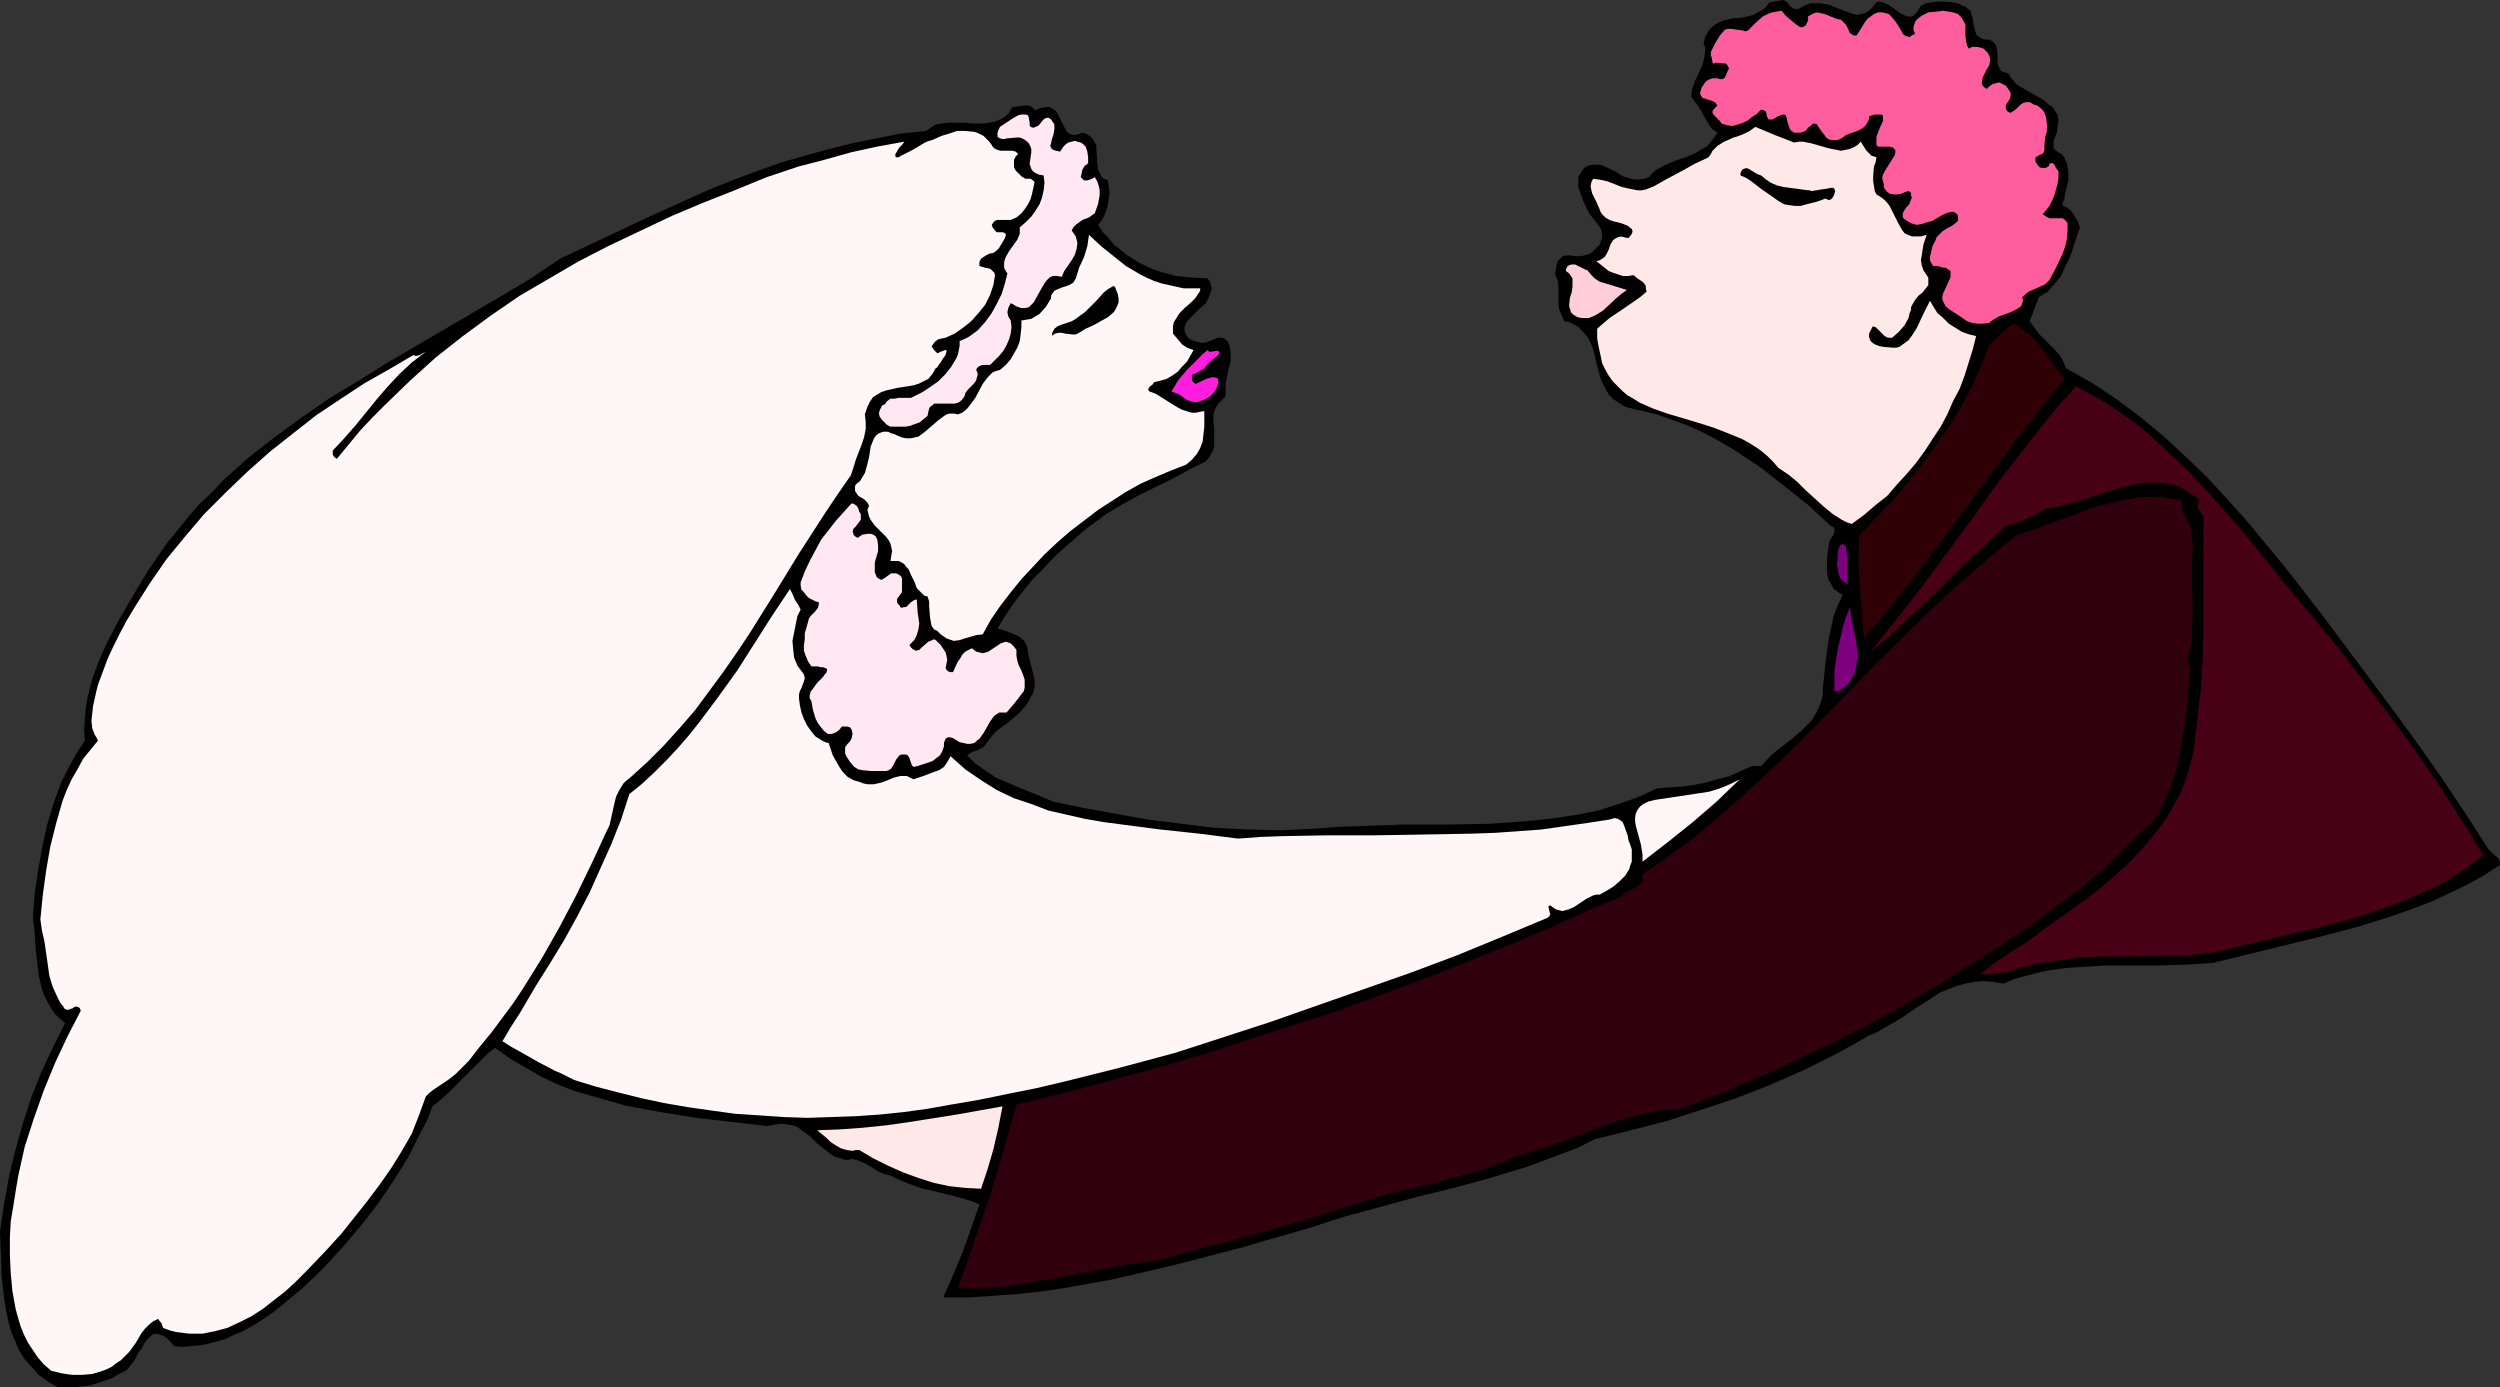 <?xml version="1.0" encoding="UTF-8" standalone="no"?>
<svg
   version="1.0"
   width="129.766mm"
   height="72.008mm"
   id="svg19"
   sodipodi:docname="Bride &amp; Groom Kissing 1.wmf"
   xmlns:inkscape="http://www.inkscape.org/namespaces/inkscape"
   xmlns:sodipodi="http://sodipodi.sourceforge.net/DTD/sodipodi-0.dtd"
   xmlns="http://www.w3.org/2000/svg"
   xmlns:svg="http://www.w3.org/2000/svg">
  <rect width="100%" height="100%" fill="#333333" stroke="none"/>
  <sodipodi:namedview
     id="namedview19"
     pagecolor="#ffffff"
     bordercolor="#000000"
     borderopacity="0.25"
     inkscape:showpageshadow="2"
     inkscape:pageopacity="0.0"
     inkscape:pagecheckerboard="0"
     inkscape:deskcolor="#d1d1d1"
     inkscape:document-units="mm" />
  <defs
     id="defs1">
    <pattern
       id="WMFhbasepattern"
       patternUnits="userSpaceOnUse"
       width="6"
       height="6"
       x="0"
       y="0" />
  </defs>
  <path
     style="fill:#000000;fill-opacity:1;fill-rule:evenodd;stroke:none"
     d="m 355.196,0.646 h 0.97 0.97 l 0.97,0.162 0.808,0.162 1.616,0.646 1.616,0.646 1.454,0.485 0.808,0.162 0.646,-0.162 0.808,-0.162 0.808,-0.485 0.646,-0.646 0.808,-0.97 0.646,-0.162 0.646,0.162 1.131,0.485 1.131,0.808 1.131,0.808 0.97,0.485 0.485,0.162 h 0.646 l 0.485,-0.162 0.485,-0.485 0.485,-0.646 0.485,-0.808 0.97,-0.485 0.97,-0.162 0.97,-0.162 h 1.131 1.131 l 1.131,0.162 0.97,0.162 0.808,0.485 0.646,0.162 0.485,0.485 0.485,0.323 0.162,0.485 0.323,1.131 0.162,1.293 0.323,1.131 0.162,0.485 0.162,0.323 0.485,0.323 0.485,0.323 0.646,0.162 h 0.808 l 0.485,0.323 0.485,0.323 0.323,0.485 0.162,0.485 0.162,0.97 v 0.97 1.131 l 0.323,0.808 0.162,0.485 0.485,0.323 0.485,0.162 0.646,0.162 0.485,0.808 0.646,0.808 0.646,0.646 0.808,0.485 1.939,1.131 1.778,0.97 0.97,0.646 0.646,0.646 0.808,0.485 0.485,0.808 0.485,0.808 0.162,0.97 -0.162,1.131 -0.162,1.293 -0.323,0.808 -0.323,0.808 v 0.97 0.485 l 0.323,0.323 0.646,0.485 0.646,0.323 0.485,0.646 0.162,0.485 0.323,0.646 0.162,0.646 0.162,1.293 v 1.455 l -0.323,1.293 -0.323,1.293 -0.162,1.293 -0.162,0.162 -0.162,0.323 v 0.646 l 0.485,0.162 0.646,0.323 0.646,0.646 0.323,0.485 0.808,1.293 0.485,1.293 -0.646,1.939 -1.293,3.879 -0.97,1.939 -0.808,1.778 -1.293,1.616 -1.293,1.455 -0.808,0.485 -0.97,0.646 -1.778,4.687 0.97,1.293 0.808,1.131 2.262,2.263 0.97,0.97 0.97,1.131 0.646,1.131 0.485,1.293 2.586,1.455 2.586,1.455 4.848,3.232 4.525,3.394 4.686,3.879 4.202,3.879 4.202,4.04 4.04,4.364 4.04,4.525 3.717,4.525 3.878,4.687 7.272,9.374 7.11,9.535 7.11,9.535 4.686,6.464 4.525,6.465 4.525,6.788 4.363,6.788 0.808,0.808 0.323,0.323 0.485,0.323 0.323,0.323 0.162,0.323 0.162,0.485 v 0.485 l -3.232,2.101 -3.232,1.778 -3.394,1.616 -3.394,1.616 -3.394,1.293 -3.555,1.293 -3.555,1.131 -3.555,1.131 -7.272,1.939 -14.544,3.555 -7.272,1.778 -5.171,0.323 -5.333,0.162 h -5.171 -5.171 l -5.333,0.323 -2.424,0.162 -2.586,0.323 -2.586,0.485 -2.424,0.646 -2.424,0.646 -2.424,0.97 -1.939,-0.323 -1.939,-0.162 -1.939,0.162 -1.616,0.323 -1.778,0.485 -1.616,0.646 -1.616,0.646 -1.454,0.97 -3.07,1.939 -3.07,2.101 -3.07,1.778 -1.616,0.97 -1.616,0.646 -3.07,1.778 -3.232,1.778 -6.464,3.232 -6.626,2.909 -6.626,2.586 -6.787,2.263 -6.949,2.263 -6.949,1.778 -7.11,1.778 -3.232,1.616 -3.394,1.293 -3.394,1.293 -3.555,1.293 -6.949,2.101 -7.11,1.939 -7.272,1.778 -7.11,1.939 -7.11,1.939 -3.555,1.131 -3.394,1.131 -8.565,2.424 -4.363,1.293 -4.363,1.131 -8.726,2.263 -8.888,2.101 -4.363,0.97 -4.525,0.808 -4.525,0.808 -4.525,0.646 -4.525,0.485 -4.525,0.323 -4.686,0.323 h -4.686 -0.323 v -0.323 l 1.939,-4.364 1.778,-4.364 1.616,-4.525 1.616,-4.687 -2.101,-0.808 -2.262,-0.646 -4.525,-1.131 -2.262,-0.485 -2.262,-0.808 -2.101,-0.808 -1.939,-0.97 -1.293,-0.323 -1.131,-0.485 -0.97,-0.646 -1.131,-0.646 -0.97,-0.485 -1.131,-0.485 -0.97,-0.162 -0.646,0.162 h -0.646 l -0.97,-0.323 -1.131,-0.323 -0.97,-0.646 -0.808,-0.646 -1.616,-1.293 -1.454,-1.455 -1.616,-1.131 -0.808,-0.646 -0.97,-0.323 -1.131,-0.162 -0.97,-0.162 -1.293,0.162 -1.454,0.323 -6.949,-0.808 -7.11,-0.808 -6.949,-1.131 -3.555,-0.646 -3.394,-0.646 -3.394,-0.97 -3.394,-0.97 -3.394,-0.97 -3.232,-1.293 -3.07,-1.455 -3.07,-1.778 -3.07,-1.778 -2.909,-2.101 -1.454,1.131 -1.454,1.455 -3.07,3.071 -3.07,3.071 -1.616,1.455 -1.616,1.293 -0.97,2.586 -1.293,2.424 -2.424,4.848 -2.909,4.687 -3.07,4.525 -3.394,4.364 -3.555,4.202 -3.878,4.202 -4.04,3.879 -2.747,2.263 -2.747,2.263 -3.07,2.101 -3.07,1.778 -1.616,0.646 -1.616,0.808 -1.616,0.485 -1.778,0.485 -1.616,0.323 -1.778,0.162 -1.778,0.162 -1.778,-0.162 -0.485,-0.646 -0.485,-0.485 -0.485,-0.485 -0.485,-0.323 -0.808,-0.323 -0.646,-0.162 -0.808,0.162 -0.485,0.485 -0.646,0.646 -0.485,0.646 -0.485,0.97 -0.646,0.808 -0.485,0.97 -0.485,0.808 -0.646,0.808 -0.646,0.808 -0.808,0.485 -0.808,0.323 -1.293,0.808 -1.454,0.485 -1.454,0.485 -1.454,0.485 -1.616,0.162 -1.616,0.162 H 12.766 11.312 L 9.373,271.024 7.595,269.731 6.141,268.115 4.848,266.66 3.717,264.883 2.909,262.943 2.101,261.004 1.616,259.065 1.131,256.802 0.808,254.701 0.323,250.338 0.162,245.812 0,241.61 l 0.808,-5.495 0.97,-5.333 1.293,-5.333 1.454,-5.172 1.616,-5.01 1.939,-4.848 2.262,-4.848 2.424,-4.848 -1.131,-0.97 -0.97,-0.97 -0.646,-0.97 -0.646,-1.131 -0.646,-1.293 -0.485,-1.293 -0.646,-2.747 -0.323,-2.747 -0.323,-2.909 -0.162,-2.909 -0.323,-2.747 0.323,-4.525 0.646,-4.525 0.808,-4.525 0.97,-4.525 1.293,-4.364 0.808,-2.101 0.808,-2.263 2.101,-4.04 1.131,-1.939 1.293,-1.939 -0.162,-2.101 0.162,-2.101 0.162,-2.101 0.323,-1.939 0.485,-1.939 0.485,-1.939 1.454,-3.879 1.616,-3.555 1.939,-3.717 4.04,-6.949 1.778,-2.909 1.939,-2.909 1.939,-2.747 2.101,-2.586 2.101,-2.586 2.101,-2.424 2.424,-2.263 2.262,-2.424 4.848,-4.364 5.171,-4.04 5.333,-3.879 5.333,-3.717 5.656,-3.394 5.656,-3.555 22.947,-13.414 5.656,-3.394 5.494,-3.717 17.13,-8.081 8.565,-3.879 4.363,-1.939 4.525,-1.778 4.363,-1.616 4.525,-1.616 4.525,-1.293 4.686,-1.293 4.525,-1.131 4.848,-0.97 4.848,-0.97 4.848,-0.485 0.97,-0.646 0.97,-0.646 1.131,-0.162 1.131,-0.162 h 2.424 1.131 l 1.293,0.162 h 2.262 l 1.131,-0.162 0.97,-0.162 1.131,-0.485 0.97,-0.485 0.808,-0.808 0.646,-1.131 1.293,-0.162 1.293,-0.162 h 0.485 l 0.485,0.162 0.485,0.323 0.485,0.485 0.646,-0.323 0.485,-0.162 0.97,-0.162 h 0.646 l 0.646,0.323 0.485,0.323 0.485,0.646 1.293,2.586 0.323,0.646 0.323,0.485 0.646,0.323 0.646,0.162 0.808,-0.162 0.808,-0.323 0.97,0.323 0.646,0.485 0.485,0.485 0.323,0.646 0.323,0.485 v 0.646 l 0.162,2.909 0.162,1.293 0.323,0.646 0.323,0.646 0.485,0.485 0.808,0.323 0.162,1.293 0.162,1.131 -0.162,1.131 -0.162,1.131 -0.323,1.131 -0.323,0.97 -0.646,1.131 -0.646,0.808 0.97,1.455 1.131,1.131 0.97,1.293 1.293,0.97 1.131,0.97 1.293,0.808 1.293,0.808 1.293,0.646 1.454,0.646 1.454,0.485 2.909,0.808 3.232,0.323 3.07,0.162 0.485,0.646 0.162,0.646 0.162,0.646 -0.162,0.646 -0.485,1.293 -0.485,0.97 -1.293,1.131 -1.131,1.131 -0.97,0.97 -0.485,0.646 -0.323,0.808 v 0.646 l 0.162,0.646 0.323,0.485 0.323,0.485 0.646,0.323 0.485,0.162 1.131,0.323 h 0.808 l 0.646,-0.162 1.293,-0.485 0.646,-0.323 h 0.646 l 0.646,0.162 0.646,0.485 0.323,0.646 0.162,0.485 0.162,1.293 v 1.455 l -0.323,1.293 -0.646,3.071 v 1.293 1.293 l -0.808,0.808 -0.646,0.646 -0.485,0.808 -0.323,0.808 -0.162,0.808 v 0.808 l 0.162,1.616 v 1.616 1.778 l -0.162,0.808 -0.323,0.646 -0.485,0.808 -0.646,0.808 -3.232,1.616 -3.232,1.778 -6.626,3.232 -3.232,1.778 -3.232,1.939 -3.07,2.263 -1.454,1.131 -1.454,1.293 -2.262,1.939 -2.101,1.939 -2.101,2.263 -2.101,2.101 -1.939,2.424 -1.778,2.263 -1.616,2.424 -1.454,2.424 1.616,0.485 1.616,0.646 0.808,0.323 0.646,0.485 0.646,0.646 0.485,0.97 0.162,1.293 0.323,1.293 0.646,2.586 0.323,1.455 v 1.293 l -0.323,1.293 -0.323,0.485 -0.323,0.646 -0.485,0.808 -0.485,0.646 -0.97,1.131 -1.131,0.97 -1.131,0.97 -2.424,1.778 -0.97,1.131 -0.97,1.293 -0.323,0.485 -0.485,0.323 -0.97,0.485 -0.97,0.323 -0.97,0.646 0.808,0.808 0.808,0.808 2.101,1.455 1.939,1.293 2.262,0.97 2.262,0.97 4.363,1.778 2.262,0.97 6.141,1.293 6.302,1.131 6.302,1.131 6.464,0.808 6.464,0.808 6.626,0.323 6.464,0.162 3.232,-0.162 3.394,-0.162 4.202,-0.323 4.363,-0.162 8.565,-0.323 h 8.888 l 8.565,-0.162 4.363,-0.323 4.202,-0.323 4.202,-0.485 4.202,-0.646 4.04,-0.808 4.04,-1.293 3.717,-1.293 3.878,-1.778 2.262,-0.162 2.424,-0.162 2.424,-0.323 2.424,-0.485 2.262,-0.646 2.424,-0.646 2.101,-0.97 2.262,-0.97 h 1.778 l 1.778,-1.939 1.939,-1.616 2.101,-1.616 1.939,-1.616 1.778,-1.778 0.646,-0.808 0.646,-1.131 0.485,-0.97 0.485,-1.293 0.323,-1.131 v -1.455 l 0.485,-4.687 0.646,-4.848 0.485,-2.263 0.485,-2.263 0.808,-2.101 0.97,-2.101 -0.646,-0.323 -0.646,-0.485 -0.485,-0.323 -0.323,-0.646 -0.646,-1.131 -0.323,-1.293 v -1.455 -1.455 l 0.323,-2.747 0.162,-0.485 0.162,-0.485 0.323,-0.485 0.323,-0.485 0.162,-0.485 v -0.485 l -0.162,-0.485 -0.323,-0.162 -0.323,-0.162 -4.363,-4.04 -4.686,-3.717 -4.525,-3.555 -2.424,-1.616 -2.424,-1.616 -2.424,-1.455 -2.586,-1.455 -2.586,-1.293 -2.586,-1.131 -2.747,-0.97 -2.747,-0.97 -2.747,-0.646 -2.747,-0.646 -0.97,-0.323 -0.646,-0.485 -1.293,-0.808 -0.97,-0.97 -0.646,-1.131 -0.646,-1.293 -0.485,-1.293 -1.293,-5.172 -0.485,-1.293 -0.646,-1.131 -0.808,-0.97 -0.97,-0.97 -1.131,-0.646 -0.646,-0.323 -0.97,-0.162 -0.485,-1.131 -0.485,-1.131 -0.162,-1.131 V 56.079 l -0.162,-1.131 -0.485,-0.97 0.162,-1.455 0.162,-0.646 0.162,-0.646 0.485,-0.485 0.485,-0.485 0.646,-0.162 h 0.808 l 0.97,0.162 h 0.97 l 0.97,-0.162 0.97,-0.323 0.646,-0.485 0.646,-0.646 0.646,-0.646 0.323,-0.97 0.162,-0.485 v -0.485 l -0.162,-0.97 -0.485,-0.808 -0.485,-0.646 -1.293,-1.616 -0.485,-0.808 -0.323,-0.808 -0.485,-0.97 -0.323,-0.97 -0.323,-0.808 -0.323,-0.97 v -0.97 -0.97 l 0.485,-0.808 0.646,-0.97 0.808,-0.485 0.97,-0.162 h 0.646 0.808 l 0.808,0.323 0.646,0.323 1.454,0.646 1.454,0.97 1.616,0.485 0.808,0.162 h 0.808 l 0.97,-0.162 0.97,-0.323 0.646,-0.808 0.808,-0.646 0.97,-0.485 0.808,-0.485 1.939,-0.808 1.939,-0.646 1.939,-0.808 1.616,-0.97 0.808,-0.485 0.646,-0.808 0.646,-0.808 0.646,-0.97 -0.97,-0.646 -0.646,-0.808 -1.131,-1.939 -0.485,-0.97 -0.646,-0.97 -0.646,-0.808 -0.646,-0.97 0.162,-1.293 0.485,-1.455 1.131,-2.424 0.485,-1.131 0.323,-1.293 0.162,-1.293 V 9.212 l -0.323,-0.646 0.323,-1.293 0.646,-1.131 0.485,-0.646 0.808,-0.646 0.808,-0.485 0.808,-0.323 1.939,-0.485 h 0.97 l 1.131,-0.162 1.939,-0.485 0.808,-0.485 0.97,-0.485 0.646,-0.646 0.646,-0.808 0.97,-0.162 0.808,-0.162 L 349.864,0 l 0.323,0.162 0.485,0.323 0.162,0.323 0.323,0.323 0.485,0.485 0.646,0.162 h 0.485 l 1.131,-0.646 z"
     id="path1" />
  <path
     style="fill:#ff5e9e;fill-opacity:1;fill-rule:evenodd;stroke:none"
     d="m 354.712,3.232 0.808,-0.485 0.808,-0.323 0.808,0.162 0.808,0.162 1.616,0.646 0.808,0.323 0.808,0.162 0.485,0.485 0.485,0.485 0.162,0.323 0.323,0.646 0.162,0.485 0.323,0.323 0.485,0.323 h 0.646 l 0.808,-1.293 0.808,-1.293 0.485,-0.646 0.646,-0.485 0.646,-0.485 0.808,-0.323 h 0.808 l 0.646,0.162 0.646,0.162 0.485,0.485 0.808,0.97 0.646,0.97 0.646,1.131 0.162,0.323 0.323,0.323 0.485,0.162 0.485,0.162 0.485,-0.323 0.646,-0.323 -0.323,-0.646 V 5.333 l 0.162,-0.646 0.323,-0.646 0.485,-0.485 0.646,-0.485 0.646,-0.323 0.646,-0.323 1.778,-0.162 1.131,-0.162 0.97,0.162 0.97,0.162 0.97,0.323 0.646,0.646 0.485,0.808 0.323,0.646 v 0.646 1.455 l 0.162,1.293 0.162,0.646 0.323,0.646 0.646,-0.323 h 0.646 0.485 l 0.646,0.162 0.485,0.162 0.485,0.485 0.323,0.323 0.323,0.646 0.162,0.485 v 0.485 l -0.162,0.808 -0.485,0.808 -0.808,1.616 -0.162,0.808 v 0.485 l 0.162,0.323 0.323,0.323 0.485,0.323 0.485,-0.485 0.646,-0.485 0.646,-0.162 0.646,-0.162 0.646,0.323 0.646,0.323 0.485,0.646 0.485,0.808 v 0.485 l -0.162,0.646 -0.323,0.485 -0.323,0.485 -0.162,0.323 v 0.485 l 0.162,0.485 0.323,0.323 0.485,0.162 0.485,-0.323 0.485,-0.323 0.97,-0.97 0.485,-0.323 0.646,-0.162 h 0.646 l 0.323,0.162 0.485,0.323 0.646,0.162 0.646,0.485 0.485,0.485 0.323,0.485 0.162,0.485 0.162,0.485 0.162,1.293 v 1.293 l -0.323,1.131 -0.162,1.455 v 1.131 l -0.162,0.485 -0.323,0.323 -0.485,0.162 -0.485,0.323 -0.323,0.162 v 0.485 0.323 l 0.162,0.323 0.162,0.162 0.162,0.323 0.323,0.323 0.485,0.162 h 0.646 l 0.646,-0.323 0.162,-0.485 0.323,-0.162 h 0.323 l 0.323,0.323 0.323,0.646 0.485,0.646 v 1.293 l -0.162,1.131 -0.323,1.131 -0.323,1.131 -0.485,1.131 -0.485,0.97 -0.646,0.808 -0.646,0.808 0.646,0.485 0.646,0.323 h 1.293 0.646 0.646 l 0.485,0.323 0.485,0.646 v 1.616 l -0.162,1.616 -0.323,1.455 -0.485,1.293 -1.293,2.747 -1.293,2.424 -0.646,0.646 -0.485,0.323 -2.909,1.293 -0.646,0.485 -0.646,0.646 0.162,0.646 -0.162,0.485 -0.162,0.485 -0.323,0.323 -0.808,0.485 -0.97,0.485 -2.262,0.808 -1.131,0.646 -0.485,0.323 -0.323,0.323 -1.293,0.162 h -0.97 l -1.131,-0.162 -0.97,-0.323 -1.616,-1.131 -1.778,-1.131 -0.808,-0.646 -0.323,-0.646 -0.323,-0.646 v -0.646 l 0.162,-0.646 0.323,-0.646 0.646,-1.455 0.323,-0.646 0.162,-0.485 v -0.646 -0.485 l -0.485,-0.323 -0.485,-0.323 h -0.485 l -0.485,-0.162 -0.646,-0.162 h -0.808 l -0.323,-0.485 -0.323,-0.646 v -0.646 l 0.162,-0.646 0.323,-1.455 0.646,-1.293 0.162,-0.485 0.323,-0.323 0.808,-0.808 0.97,-0.646 0.97,-0.485 0.808,-0.646 0.323,-0.323 v -0.162 -0.323 -0.485 l -0.323,-0.485 -0.646,-0.323 -0.97,0.162 -1.131,0.485 -1.939,1.131 -1.131,0.323 -0.97,0.323 -0.97,0.162 -0.646,-0.162 -0.485,-0.162 -0.808,-0.485 -0.485,-0.323 -0.323,-0.323 v -0.323 -0.485 l 0.162,-0.323 0.485,-0.808 0.646,-0.646 0.323,-0.97 0.162,-0.323 -0.162,-0.485 v -0.485 l -0.485,-0.323 -0.646,0.162 -0.646,0.323 -0.808,0.162 h -0.808 l -0.808,-0.162 -0.485,-0.323 -0.485,-0.646 -0.162,-0.323 v -0.485 l -0.162,-0.646 -0.162,-0.646 0.162,-0.646 0.323,-0.646 0.808,-1.293 0.808,-1.293 0.323,-0.485 0.162,-0.646 v -0.323 l -0.162,-0.323 -0.323,-0.323 -0.646,-0.162 h -0.97 -0.485 -0.808 l -0.323,-0.323 v -0.485 -0.646 -0.485 l 0.485,-1.293 0.485,-1.131 0.323,-0.646 v -0.323 -0.485 -0.323 l -0.323,-0.162 h -0.646 -0.646 l -1.131,0.323 v 0.485 l -0.162,0.485 -0.485,0.808 -0.485,0.485 -0.808,0.485 -1.778,0.646 -0.808,0.323 -0.646,0.485 -0.97,0.485 h -0.646 -0.646 l -0.485,-0.162 -0.485,-0.323 -0.323,-0.485 -0.646,-0.808 -0.646,-0.97 -0.162,-0.323 -0.485,-0.162 h -0.323 l -0.323,0.323 -0.646,0.485 -0.485,0.646 -0.97,0.323 h -0.808 -0.485 l -0.485,-0.323 -0.323,-0.323 -0.162,-0.485 -0.323,-0.97 -0.162,-0.808 -0.162,-0.485 -0.323,-0.162 h -0.162 l -0.646,0.162 -0.646,0.323 -0.808,0.485 h -0.485 -0.323 l -0.162,-0.323 -0.162,-0.323 -0.162,-0.808 -0.323,-0.323 -0.646,-0.162 -0.808,0.808 -0.97,0.646 -0.808,0.646 -0.97,0.485 -0.97,0.323 -1.131,0.323 -0.97,-0.162 -1.131,-0.323 -0.323,-0.485 -0.485,-0.485 -0.646,-0.646 -0.323,-0.485 v -0.323 l 0.323,-0.485 0.323,-0.323 0.323,-0.323 -0.162,-0.162 -0.162,-0.323 -0.485,-0.323 -1.454,-0.485 -0.646,-0.162 -0.323,-0.485 -0.162,-0.323 v -0.323 l 0.162,-0.485 0.162,-0.485 0.323,-0.485 0.323,-0.485 0.323,-0.323 0.646,-0.323 0.485,-0.162 h 0.485 0.485 l 0.485,0.162 h 0.485 l 0.323,-0.162 0.162,-0.162 0.162,-0.323 0.323,-0.808 0.323,-0.646 -0.162,-0.323 -0.162,-0.323 -0.323,-0.323 h -0.323 l -1.616,-0.162 -0.323,0.162 h -0.162 l -0.162,-0.162 v -0.162 l -0.162,-0.646 v -0.323 l -0.162,-0.162 v -0.808 l 0.323,-0.646 0.646,-1.293 0.808,-1.293 0.97,-1.131 0.646,-0.162 h 0.646 l 1.131,0.162 1.131,0.162 0.485,0.162 0.485,-0.162 1.454,-1.455 1.454,-1.293 0.97,-0.485 0.808,-0.323 0.97,-0.162 0.97,-0.162 0.485,0.646 0.646,0.646 0.97,0.808 0.808,0.646 0.485,0.323 0.323,0.162 h 0.323 l 0.323,-0.162 0.323,-0.162 0.162,-0.323 0.323,-0.646 z"
     id="path2" />
  <path
     style="fill:#ffe8f2;fill-opacity:1;fill-rule:evenodd;stroke:none"
     d="m 203.131,24.888 0.485,-0.162 0.323,-0.323 0.646,-0.808 0.323,-0.323 0.485,-0.162 h 0.323 l 0.485,0.323 0.323,0.485 0.323,0.485 v 0.485 0.485 l -0.162,0.97 -0.323,0.97 -0.162,0.808 -0.162,0.485 0.162,0.323 0.162,0.323 0.323,0.162 0.485,0.162 0.808,0.162 0.323,-0.485 0.323,-0.485 0.485,-0.485 0.485,-0.323 0.646,-0.162 0.646,-0.162 0.485,0.162 0.646,0.162 0.485,0.323 0.485,0.485 0.162,0.485 0.162,0.485 0.162,1.131 v 1.131 l -0.323,0.323 -0.323,0.162 -0.485,0.808 -0.162,0.808 -0.162,0.646 0.323,0.323 0.323,0.323 h 0.323 0.323 l 0.97,-0.323 0.485,-0.323 0.485,0.808 0.323,0.97 0.162,0.808 v 0.97 l -0.323,1.778 -0.646,1.778 -0.485,0.323 -0.646,0.485 -1.293,0.485 -0.646,0.485 -0.485,0.323 -0.646,0.646 -0.323,0.646 0.485,0.646 0.323,0.485 0.162,0.646 0.162,0.646 -0.162,1.131 -0.323,1.131 -0.646,1.131 -1.454,2.101 -0.485,1.131 -0.97,-0.162 h -0.808 l -0.646,0.323 -0.485,0.485 -0.485,0.646 -0.485,0.808 -0.808,1.455 -0.808,1.455 -0.485,0.485 -0.485,0.485 -0.808,0.162 h -0.646 l -0.97,-0.323 -0.485,-0.323 -0.646,-0.323 -0.485,0.97 -0.162,0.808 0.162,0.808 0.485,0.808 0.162,1.293 -0.162,1.293 -0.323,1.131 -0.485,1.131 -0.646,1.131 -0.808,0.97 -0.808,0.808 -0.97,0.97 h -0.808 -0.808 l -0.646,0.323 -0.323,0.323 -0.162,0.323 0.162,0.323 0.162,0.485 -0.162,0.646 -0.162,0.646 -0.485,0.646 -0.646,0.646 -0.485,0.485 -0.485,0.646 -0.162,0.646 -0.485,0.646 -0.323,0.323 -0.485,0.323 -0.646,0.162 h -1.131 -1.293 -1.131 -0.485 l -0.323,0.323 -0.485,0.323 -0.162,0.323 -0.162,0.646 -0.162,0.808 -0.808,0.646 -0.808,0.646 -0.97,0.323 -0.808,0.323 -0.97,0.162 h -0.97 -1.939 l -0.646,-0.323 -0.485,-0.485 -0.485,-0.485 -0.485,-0.646 -0.162,-0.646 0.162,-0.646 0.323,-0.646 0.162,-0.323 0.485,-0.162 0.485,-0.646 0.646,-0.485 h 0.808 l 0.808,-0.162 h 1.616 0.808 l 0.646,-0.323 1.616,-0.808 1.454,-0.97 1.616,-1.131 1.454,-1.455 1.131,-1.455 0.97,-1.616 0.323,-0.808 0.162,-0.808 0.162,-0.808 v -0.97 l 0.808,-0.323 0.97,-0.485 1.778,-1.293 1.454,-1.616 1.293,-1.778 0.97,-1.778 0.97,-1.939 0.646,-2.101 0.485,-1.939 -0.323,-0.485 -0.323,-0.646 v -0.646 -0.485 l 0.323,-0.97 0.646,-1.131 0.808,-1.131 0.808,-1.131 0.485,-1.131 v -0.646 -0.646 l 1.131,-0.97 1.131,-1.131 0.808,-1.131 0.808,-1.293 0.485,-1.293 0.323,-1.455 0.162,-1.455 -0.162,-1.455 -0.97,-0.162 -0.646,-0.323 -0.485,-0.323 -0.323,-0.485 -0.162,-0.485 -0.162,-0.485 0.162,-1.131 0.162,-1.131 v -0.646 l -0.162,-0.485 -0.323,-0.646 -0.323,-0.323 -0.646,-0.485 -0.808,-0.323 h -0.646 l -1.778,0.162 -0.808,0.162 -0.646,-0.162 -0.323,-0.162 -0.162,-0.162 V 26.504 26.02 l 0.162,-0.485 0.323,-0.646 2.424,-1.616 1.131,-0.646 0.646,-0.162 h 0.808 l 0.485,0.162 0.162,0.485 0.162,0.97 v 0.485 l 0.162,0.323 0.485,0.162 h 0.162 z"
     id="path3" />
  <path
     style="fill:#ffe8e8;fill-opacity:1;fill-rule:evenodd;stroke:none"
     d="m 351.964,27.959 0.97,-0.162 h 0.808 l 1.616,0.323 3.394,0.97 1.616,0.323 0.808,0.162 0.808,-0.162 0.808,-0.162 0.808,-0.323 0.808,-0.485 0.646,-0.646 0.485,0.808 0.646,0.97 0.97,0.97 0.485,0.162 0.485,0.162 -0.162,0.97 -0.323,0.808 -0.162,1.939 v 0.97 l 0.162,0.97 0.162,0.97 0.323,0.646 0.808,0.485 0.646,0.485 0.646,0.646 0.485,0.646 1.616,3.232 0.808,1.455 0.485,0.646 0.646,0.323 0.808,0.323 h 0.808 0.97 l 1.131,-0.323 -0.323,0.97 -0.323,0.97 -0.323,2.101 -0.162,0.97 0.162,0.97 0.323,0.97 0.646,0.97 0.323,0.485 v 0.485 0.485 0.485 l -0.485,0.646 -0.646,0.808 -0.808,0.646 -0.646,0.808 -0.485,0.808 -0.323,0.646 v 0.485 l -0.323,0.808 -0.162,0.808 -0.808,1.455 -1.131,1.293 -1.293,1.131 h -0.323 -0.485 l -0.646,-0.323 -0.646,-0.646 -0.646,-0.646 -0.485,-0.485 h -0.162 l -0.323,-0.162 -0.162,0.162 -0.162,0.323 -0.162,0.323 -0.323,0.646 v 0.646 l 0.162,0.485 0.162,0.323 0.323,0.323 0.485,0.323 0.808,0.323 0.808,0.162 1.778,0.162 h 0.808 l 0.646,-0.162 0.646,-0.485 1.131,-0.808 0.808,-1.131 0.808,-1.293 1.293,-2.747 0.646,-1.293 0.646,-1.293 0.646,1.131 0.808,1.293 1.131,0.97 1.131,1.131 1.293,0.808 1.293,0.808 1.454,0.485 1.293,0.323 -0.646,2.586 -0.808,2.586 -0.808,2.586 -0.97,2.586 -1.293,2.424 -1.131,2.586 -1.293,2.424 -1.616,2.424 -1.454,2.263 -1.778,2.424 -1.778,2.101 -1.939,2.101 -1.939,2.263 -2.262,1.778 -2.262,1.939 -2.424,1.778 -0.97,-0.323 -0.97,-0.485 -1.778,-1.131 -1.778,-1.455 -1.778,-1.616 -1.778,-1.616 -1.616,-1.616 -1.778,-1.455 -1.939,-1.293 -0.97,-1.131 -1.131,-1.131 -1.131,-0.97 -1.131,-0.808 -1.293,-0.808 -1.454,-0.808 -2.747,-1.131 -2.909,-1.131 -3.07,-0.97 -5.979,-1.778 -2.747,-0.97 -2.586,-1.131 -1.293,-0.808 -1.131,-0.646 -0.97,-0.808 -0.97,-0.97 -0.97,-0.97 -0.808,-1.131 -0.646,-1.131 -0.646,-1.293 -0.323,-1.616 -0.323,-1.455 -0.323,-1.778 v -1.939 l 1.293,-1.131 1.131,-0.97 2.424,-1.616 2.586,-1.778 1.131,-0.808 1.131,-0.97 -0.162,-0.646 V 56.079 l -0.323,-0.485 -0.323,-0.323 -0.97,-0.646 -0.808,-0.646 -0.97,0.162 h -1.131 l -0.97,-0.323 -0.97,-0.323 -0.808,-0.323 -0.808,-0.646 -1.616,-1.293 0.646,-0.162 0.485,-0.323 0.485,-0.323 0.323,-0.485 0.485,-0.97 0.323,-0.97 0.485,-0.808 0.323,-0.323 0.323,-0.162 0.323,-0.162 0.646,-0.162 0.646,0.162 0.808,0.162 0.646,-0.808 0.162,-0.485 -0.162,-0.485 -0.808,-0.646 -0.808,-0.323 -0.97,-0.323 -0.808,-0.162 -0.97,-0.323 -0.808,-0.485 -0.646,-0.646 -0.323,-0.485 -0.162,-0.485 -0.646,-1.455 -0.808,-1.616 -0.162,-0.646 -0.162,-0.808 0.162,-0.808 0.323,-0.646 1.293,0.162 1.454,0.323 1.293,0.485 1.616,0.646 1.454,0.323 1.616,0.323 h 0.808 l 0.808,-0.162 0.808,-0.323 0.808,-0.323 2.586,-1.455 2.747,-1.455 2.586,-1.455 2.747,-1.293 0.485,-0.646 0.323,-0.646 0.97,-0.97 1.293,-0.808 1.131,-0.485 0.646,-0.323 0.646,-0.162 1.293,-0.485 1.293,-0.646 1.131,-0.808 3.878,1.616 z"
     id="path4" />
  <path
     style="fill:#fff7f7;fill-opacity:1;fill-rule:evenodd;stroke:none"
     d="m 194.566,28.444 0.162,0.323 0.323,0.323 0.646,0.323 0.646,0.162 h 0.808 0.808 0.646 l 0.646,0.162 0.485,0.485 -0.485,0.485 -0.323,0.646 v 0.646 0.808 l 0.323,0.646 0.646,0.646 0.485,0.485 0.808,0.485 h 0.485 0.485 l 0.485,0.323 0.323,0.323 -0.485,2.263 -0.323,1.131 -0.485,0.97 -0.646,0.97 -0.646,0.808 -0.97,0.808 -1.131,0.485 h -0.485 -0.485 -1.131 -0.485 l -0.485,0.162 -0.323,0.323 -0.323,0.485 0.162,0.485 0.485,0.646 0.323,0.323 h 0.323 0.323 0.485 0.162 l 0.485,0.323 v 0.323 l -0.162,0.485 -0.646,1.131 -0.323,0.485 -0.162,0.323 -0.485,0.485 -0.646,0.485 -0.808,0.162 -0.646,0.323 -0.485,0.323 -0.485,0.323 -0.323,0.646 v 0.485 0.323 l 1.131,0.323 0.808,0.162 0.323,0.162 0.323,0.323 0.323,0.323 0.162,0.485 -0.162,0.97 -0.162,0.97 -0.646,1.939 -0.97,1.939 -1.293,1.616 -1.454,1.616 -1.616,1.293 -1.616,1.131 -1.778,0.808 -0.808,0.162 -0.646,0.162 -0.646,0.485 -0.485,0.646 -0.162,0.323 0.162,0.162 0.323,0.485 0.162,0.162 0.162,0.162 0.323,0.323 0.646,-0.323 0.485,-0.162 0.323,-0.162 h 0.323 v 0.162 0.162 l -0.162,0.646 -0.485,0.646 -0.485,0.808 -0.485,0.646 -0.162,0.323 -0.323,0.162 -0.646,1.131 -0.808,0.97 -0.97,0.485 -0.97,0.485 -1.131,0.323 -0.97,0.162 -2.101,0.323 -2.101,0.485 -0.97,0.323 -0.808,0.485 -0.808,0.485 -0.646,0.97 -0.485,0.97 -0.485,1.455 0.162,1.455 v 1.455 l -0.323,1.616 -0.485,1.455 -1.131,2.909 -0.485,1.616 -0.485,1.455 -2.586,3.717 -2.586,3.879 -5.01,7.757 -4.848,7.919 -4.848,7.757 -2.586,3.879 -2.586,3.717 -2.747,3.717 -2.747,3.717 -3.07,3.555 -3.07,3.394 -3.232,3.232 -3.555,3.232 -0.646,0.485 -0.485,0.485 -0.808,1.293 -0.646,1.293 -0.323,1.293 -0.646,2.909 -0.323,1.455 -0.646,1.293 -2.909,6.303 -3.07,6.303 -3.232,6.141 -3.394,5.98 -3.717,5.98 -1.939,2.909 -4.202,5.656 -2.262,2.747 -2.262,2.909 -2.586,2.586 -1.454,1.131 -1.454,0.97 -1.454,0.97 -0.808,0.646 -0.646,0.646 -0.646,1.778 -0.646,1.778 -1.454,3.717 -1.939,3.394 -2.101,3.394 -2.262,3.232 -2.424,3.232 -5.01,6.303 -1.616,1.778 -1.778,1.939 -3.717,3.879 -1.939,1.939 -2.101,1.939 -2.101,1.616 -2.262,1.778 -2.262,1.455 -2.262,1.131 -2.424,1.131 -2.424,0.646 -2.424,0.485 h -1.293 -1.293 l -1.293,-0.162 -1.293,-0.162 -1.293,-0.323 -1.293,-0.485 -0.162,-0.485 -0.162,-0.485 -0.323,-0.323 -0.323,-0.485 -0.97,0.485 -0.808,0.646 -0.808,0.808 -0.646,0.808 -1.131,1.939 -1.293,1.778 -0.808,0.808 -0.808,0.808 -0.97,0.646 -0.808,0.646 -0.97,0.485 -0.808,0.323 -2.101,0.646 -1.939,0.162 h -2.101 l -2.101,-0.323 -1.939,-0.485 -1.454,-1.293 -1.131,-1.293 L 6.464,264.883 5.494,263.428 4.686,261.812 4.04,260.196 3.555,258.58 3.07,256.802 2.424,253.247 2.101,249.691 1.939,246.136 v -3.394 l 0.162,-3.071 0.485,-2.909 0.485,-3.071 0.485,-2.909 0.646,-2.909 0.646,-2.909 1.778,-5.495 1.939,-5.495 2.262,-5.495 2.424,-5.172 2.586,-5.01 -0.162,-0.485 -0.162,-0.162 -0.485,-0.162 h -0.323 l -0.485,0.323 -0.485,0.162 -0.485,0.162 -0.485,-0.162 -0.162,-0.162 -0.162,-0.323 -0.646,-0.808 -0.485,-0.97 -0.97,-2.101 -0.646,-2.101 -0.323,-2.263 -0.646,-4.525 -0.485,-2.101 -0.323,-2.263 0.485,-4.848 0.646,-4.687 0.808,-4.687 1.131,-4.525 0.646,-2.263 0.646,-2.263 0.808,-2.101 0.97,-2.101 1.131,-1.939 1.131,-2.101 1.454,-1.778 1.454,-1.778 -0.323,-0.646 -0.323,-0.485 -0.485,-1.293 -0.162,-1.455 0.162,-1.455 0.162,-1.455 0.323,-1.455 0.323,-1.455 0.323,-1.293 0.97,-2.586 0.97,-2.586 1.131,-2.424 1.293,-2.586 1.293,-2.424 1.454,-2.424 3.07,-4.848 3.232,-4.687 3.717,-4.525 3.717,-4.364 4.202,-4.202 4.202,-4.04 4.363,-3.879 4.686,-3.717 4.525,-3.555 4.848,-3.232 4.686,-3.071 4.848,-2.747 4.686,-2.747 0.323,0.162 h 0.323 l 0.646,-0.162 0.485,-0.323 0.646,-0.323 -2.747,2.101 -2.424,2.263 -2.262,2.424 -2.101,2.424 -4.202,5.172 -2.262,2.586 -2.262,2.424 v 0.485 0.323 l 0.323,0.485 0.485,0.323 2.262,-2.747 2.262,-2.747 2.424,-2.586 2.424,-2.424 5.01,-4.848 5.01,-4.525 5.333,-4.202 5.494,-4.04 5.656,-3.879 5.818,-3.394 5.818,-3.394 5.979,-3.071 6.141,-2.909 6.141,-2.909 6.141,-2.586 6.141,-2.424 6.302,-2.586 6.302,-2.101 5.01,-1.293 5.171,-1.455 5.171,-1.131 5.333,-0.97 -0.485,0.646 -0.485,0.485 -0.323,0.485 -0.162,0.323 -0.323,0.485 v 0.162 0.323 l 0.162,0.162 h 0.485 l 0.485,-0.323 0.646,-0.323 1.616,-0.808 1.616,-0.97 0.808,-0.485 0.808,-0.323 0.646,-0.162 0.323,-0.162 1.454,-0.646 1.616,-0.485 1.454,-0.485 h 1.616 l 1.616,0.162 0.646,0.162 0.646,0.323 0.646,0.323 0.485,0.485 0.646,0.646 z"
     id="path5" />
  <path
     style="fill:#000000;fill-opacity:1;fill-rule:evenodd;stroke:none"
     d="m 354.712,37.332 h 0.323 l 0.323,0.162 0.97,-0.162 0.97,-0.162 1.131,-0.162 0.808,-0.162 h 0.323 l 0.323,0.162 v 0.162 l 0.162,0.323 -0.162,0.485 -0.162,0.485 -0.323,0.485 -0.485,0.323 -0.485,-0.162 -0.323,-0.162 -0.808,0.323 -0.97,0.323 -1.939,0.485 -1.131,0.323 h -1.131 l -1.131,-0.162 -0.97,-0.162 -1.131,-0.646 -1.131,-0.808 -2.101,-1.455 -2.101,-1.616 -0.97,-0.646 -1.131,-0.485 v -0.485 l 0.162,-0.323 0.162,-0.323 0.323,-0.162 0.485,-0.162 0.485,0.162 1.293,0.808 0.646,0.323 0.485,0.162 0.97,0.808 0.97,0.646 1.131,0.485 1.293,0.323 2.424,0.323 z"
     id="path6" />
  <path
     style="fill:#fff7f7;fill-opacity:1;fill-rule:evenodd;stroke:none"
     d="m 235.451,56.564 v 0.485 l -0.323,0.485 -0.646,0.97 -0.97,0.97 -1.131,0.97 -0.97,0.97 -0.808,1.293 -0.323,0.485 -0.162,0.808 v 0.808 0.646 l 0.97,1.131 0.808,0.97 0.97,0.646 1.293,0.485 -0.646,1.131 -0.646,1.131 -0.97,0.97 -0.808,0.97 -1.131,0.808 -1.131,0.646 -1.131,0.323 -1.293,0.323 -0.323,0.485 -0.485,0.323 -0.323,0.485 v 0.162 l 0.162,0.323 1.293,0.485 2.586,1.616 1.293,0.808 1.131,0.646 1.454,0.485 0.646,0.162 h 0.808 l 0.646,-0.162 0.97,-0.162 v 1.616 1.455 l -0.162,1.455 -0.162,1.455 -0.485,1.293 -0.646,1.131 -0.97,1.131 -1.131,0.97 -2.909,1.131 -3.07,1.293 -2.909,1.293 -2.909,1.616 -2.747,1.778 -2.747,1.778 -2.747,2.101 -2.747,2.101 -2.424,2.101 -2.586,2.424 -2.262,2.424 -2.262,2.424 -2.101,2.586 -2.101,2.747 -1.778,2.586 -1.616,2.909 -1.293,0.162 -1.131,0.323 -1.131,0.323 -0.97,0.323 -1.131,0.162 -0.97,-0.323 -0.485,-0.162 -0.646,-0.485 -0.485,-0.323 -0.646,-0.646 -0.323,-0.162 -0.323,-0.162 -0.485,-0.646 -0.162,-0.808 -0.162,-0.97 -0.162,-2.101 v -0.97 l -0.323,-0.97 -0.646,-0.162 -0.485,-0.485 -0.485,-0.485 -0.485,-0.485 -0.485,-1.293 -0.646,-1.293 -0.485,-1.131 -0.485,-0.485 -0.323,-0.485 -0.485,-0.323 -0.646,-0.323 h -0.808 -0.808 l 0.162,-0.97 0.162,-0.97 -0.162,-0.808 -0.162,-0.646 -0.323,-0.646 -0.485,-0.646 -1.131,-1.131 -1.131,-1.131 -0.808,-1.131 -0.323,-0.646 -0.162,-0.646 -0.162,-0.646 0.323,-0.808 -0.323,-0.646 -0.646,-0.646 -1.131,-0.646 -0.323,-0.485 -0.323,-0.485 v -0.485 -0.485 l 0.162,-0.323 0.808,-0.646 0.485,-0.808 0.485,-0.808 0.323,-1.131 0.485,-1.939 0.323,-2.101 0.323,-0.808 0.323,-0.808 0.485,-0.646 0.485,-0.323 0.808,-0.323 h 0.97 l 0.646,0.323 0.646,0.162 0.646,0.323 0.808,0.323 0.808,0.162 h 0.97 l 0.646,-0.162 0.808,-0.162 1.293,-0.97 2.424,-2.101 1.293,-0.97 0.485,-0.323 0.646,-0.162 h 0.808 l 0.808,0.162 0.808,-0.323 0.646,-0.485 0.485,-0.485 0.485,-0.646 0.97,-1.293 1.454,-2.747 0.97,-1.293 0.485,-0.485 0.485,-0.485 0.808,-0.323 0.646,-0.162 1.131,-0.97 0.97,-1.131 0.646,-1.131 0.646,-1.131 0.485,-1.293 0.162,-1.293 0.162,-1.455 v -1.293 l 0.97,-0.162 0.97,-0.162 0.808,-0.485 0.808,-0.485 1.293,-1.455 0.485,-0.808 0.485,-0.808 v -0.485 l 0.162,-0.323 0.485,-0.646 0.646,-0.323 0.808,-0.323 1.454,-0.485 0.808,-0.485 0.485,-0.808 0.646,-2.101 0.97,-2.101 0.646,-2.101 0.323,-2.263 2.424,2.263 2.424,1.939 2.424,1.939 2.747,1.616 1.293,0.646 1.454,0.646 1.454,0.485 1.454,0.323 1.454,0.323 1.454,0.323 h 1.616 z"
     id="path7" />
  <path
     style="fill:#ffced8;fill-opacity:1;fill-rule:evenodd;stroke:none"
     d="m 319.16,56.888 -1.131,0.808 -1.131,0.97 -2.424,2.263 -1.293,0.808 -0.646,0.323 -0.808,0.323 h -0.808 -0.646 l -0.808,-0.162 -0.808,-0.485 -0.485,-0.485 -0.162,-0.646 -0.162,-0.485 v -0.485 l 0.162,-1.293 0.323,-0.97 0.162,-1.131 v -1.131 -0.485 l -0.323,-0.485 -0.323,-0.485 -0.646,-0.485 v -0.323 l 0.162,-0.323 0.162,-0.323 0.323,-0.162 0.485,-0.162 h 0.646 l 1.293,0.646 0.646,0.323 0.485,0.162 0.808,0.97 0.646,0.646 0.97,0.646 1.131,0.323 2.101,0.646 z"
     id="path8" />
  <path
     style="fill:#000000;fill-opacity:1;fill-rule:evenodd;stroke:none"
     d="m 218.968,56.888 0.323,0.808 0.162,0.97 v 0.646 l -0.323,0.808 -0.323,0.646 -0.323,0.485 -1.131,0.97 -1.454,0.808 -1.454,0.808 -1.454,0.646 -1.293,0.808 -0.646,0.323 h -0.646 l -1.454,-0.162 -0.646,-0.162 h -0.646 l -0.646,0.162 -0.323,0.162 -0.162,0.323 -0.162,-0.485 0.162,-0.323 0.323,-0.646 0.646,-0.485 0.808,-0.323 0.97,-0.323 0.97,-0.323 0.808,-0.485 0.646,-0.485 1.131,-0.808 0.808,-0.808 1.454,-1.455 1.454,-1.616 0.808,-0.646 1.131,-0.646 0.323,0.323 z"
     id="path9" />
  <path
     style="fill:#300007;fill-opacity:1;fill-rule:evenodd;stroke:none"
     d="m 404.969,74.342 -5.01,6.303 -5.01,6.464 -4.848,6.626 -4.848,6.464 -4.848,6.626 -4.848,6.303 -4.848,6.141 -2.586,3.071 -2.424,2.747 -0.485,-4.848 -0.323,-5.01 -0.323,-5.172 0.162,-5.01 4.04,-4.202 4.04,-4.364 3.555,-4.525 3.394,-4.525 3.232,-4.687 1.454,-2.424 1.293,-2.424 1.293,-2.424 1.131,-2.586 1.131,-2.586 0.97,-2.586 1.131,-1.131 1.131,-1.131 1.293,-0.97 1.293,-1.131 1.454,1.131 1.454,1.131 1.293,1.293 1.293,1.455 2.101,2.909 z"
     id="path10" />
  <path
     style="fill:#ff1edd;fill-opacity:1;fill-rule:evenodd;stroke:none"
     d="m 239.006,69.655 -0.808,0.646 -0.646,0.485 -0.485,0.485 -0.97,1.131 -0.646,0.323 -0.808,0.485 -0.808,0.323 v 0.485 0.646 l 0.323,0.323 0.323,0.323 0.485,-0.162 0.646,-0.323 0.97,-0.485 0.646,-0.162 0.485,-0.162 h 0.646 l 0.646,0.323 v 0.646 l -0.162,0.808 -0.323,0.646 -0.323,0.485 -0.97,0.97 -1.293,0.646 -0.97,0.323 h -0.808 l -0.646,-0.162 -0.808,-0.323 -1.293,-0.97 -0.808,-0.323 -0.808,-0.323 0.646,-0.97 0.646,-1.131 0.808,-0.97 0.97,-1.131 2.101,-2.101 0.97,-0.97 0.97,-0.808 0.323,0.323 h 0.323 l 0.97,-0.162 h 0.323 0.162 l 0.162,0.162 v 0.323 z"
     id="path11" />
  <path
     style="fill:#470016;fill-opacity:1;fill-rule:evenodd;stroke:none"
     d="m 448.278,114.583 5.333,6.303 5.333,6.464 5.01,6.626 5.01,6.626 4.848,6.626 4.686,6.788 4.363,6.788 4.363,6.949 -2.747,2.101 -2.909,1.939 -2.909,1.778 -3.232,1.455 -3.232,1.455 -3.394,1.293 -3.232,1.131 -3.555,1.131 -7.11,1.939 -7.11,1.616 -7.272,1.778 -6.949,1.616 -5.01,0.485 h -5.01 l -5.01,0.162 h -5.01 l -5.01,0.162 -5.01,0.646 -2.424,0.323 -2.424,0.485 -2.586,0.646 -2.424,0.97 -0.646,-0.162 -0.646,0.162 -1.131,0.162 -1.131,0.162 h -0.646 l -0.646,-0.323 2.909,-2.263 3.232,-2.101 3.232,-2.101 3.232,-2.424 6.626,-4.687 3.232,-2.424 3.07,-2.586 3.07,-2.747 2.747,-2.909 2.586,-3.071 2.262,-3.071 0.97,-1.616 0.97,-1.778 0.97,-1.778 0.646,-1.778 0.646,-1.778 0.485,-1.939 0.485,-1.778 0.323,-2.101 0.646,-5.495 0.646,-5.495 0.323,-5.495 0.162,-5.333 v -10.99 -11.151 -0.485 l -0.162,-0.485 -0.646,-0.97 -0.323,-0.323 v -0.485 -0.485 l 0.323,-0.646 -0.808,-0.646 -0.97,-0.646 -1.778,-1.131 -1.778,-0.646 -1.939,-0.323 h -1.778 -1.939 l -1.778,0.323 -1.939,0.485 -3.878,1.131 -3.878,1.293 -3.878,1.131 -1.778,0.485 -1.778,0.162 -2.101,1.131 -1.939,0.97 -2.101,0.808 -2.101,0.646 -3.394,3.232 -3.394,3.071 -6.302,6.303 -6.464,5.98 -3.232,3.071 -3.555,2.909 5.171,-6.465 5.01,-6.464 9.696,-13.091 4.686,-6.626 5.01,-6.464 5.171,-6.626 2.747,-3.232 2.747,-3.071 3.07,1.616 3.07,1.778 2.909,1.939 2.909,2.101 2.747,2.263 2.586,2.424 2.747,2.586 2.586,2.424 4.848,5.333 4.848,5.495 4.525,5.495 z"
     id="path12" />
  <path
     style="fill:#30000f;fill-opacity:1;fill-rule:evenodd;stroke:none"
     d="m 428.24,100.361 0.485,0.808 0.485,0.97 0.485,0.97 0.162,1.131 0.162,1.131 0.162,1.131 v 1.293 l -0.162,1.293 v 2.424 2.586 l 0.162,5.333 -0.162,2.747 v 2.586 l -0.323,2.747 -0.646,2.586 0.323,0.162 0.162,0.323 0.162,0.162 -0.323,3.879 -0.323,3.879 -0.485,4.04 -0.646,3.879 -0.808,3.879 -1.131,3.717 -0.808,1.939 -0.808,1.616 -0.808,1.778 -1.131,1.778 -1.616,1.455 -1.778,1.616 -3.394,3.394 -3.394,3.394 -1.939,1.455 -1.778,1.616 -4.686,3.394 -4.525,3.394 -4.686,3.232 -4.686,3.071 -4.848,3.071 -4.848,3.071 -9.858,5.656 -4.848,2.586 -5.01,2.586 -5.171,2.424 -5.01,2.424 -5.171,2.263 -5.171,2.263 -5.171,2.101 -5.171,1.939 -2.262,0.162 -2.101,0.162 -2.101,0.485 -2.101,0.485 -4.04,1.131 -7.918,2.909 -4.04,1.616 -4.04,1.293 -3.878,1.131 -4.04,1.778 -4.04,1.293 -4.202,1.131 -4.04,1.131 -4.202,0.97 -4.202,0.97 -4.202,1.293 -4.202,1.293 -4.525,1.455 -4.525,1.455 -9.211,2.586 -4.686,1.293 -4.686,1.131 -9.211,2.586 -5.01,0.646 -4.848,0.808 -9.858,1.939 -4.848,0.808 -5.01,0.808 -4.848,0.485 h -2.424 -2.424 l 3.07,-8.889 3.07,-8.889 2.747,-9.05 2.586,-9.212 7.757,-1.939 7.595,-1.939 7.595,-2.101 7.595,-2.101 7.595,-2.263 7.434,-2.424 7.434,-2.424 7.595,-2.424 7.272,-2.586 14.706,-5.495 7.272,-2.909 7.272,-2.909 7.272,-3.071 7.11,-3.232 7.272,-3.071 0.485,-0.646 0.808,-0.323 0.646,-0.485 0.808,-0.323 0.646,-0.485 0.485,-0.485 0.323,-0.646 -0.162,-0.485 v -0.485 l 5.01,-3.394 5.01,-3.717 4.686,-3.879 4.525,-4.04 4.686,-4.202 4.363,-4.202 8.726,-8.727 8.565,-8.889 8.888,-8.727 4.525,-4.364 4.686,-4.202 4.686,-4.04 4.848,-4.04 3.878,-1.293 3.878,-1.455 4.04,-1.455 3.878,-1.455 4.04,-0.97 2.101,-0.485 2.101,-0.323 2.101,-0.162 h 2.101 l 2.101,0.323 2.101,0.323 0.162,0.162 0.162,0.323 v 1.293 0.162 z"
     id="path13" />
  <path
     style="fill:#ffe8f2;fill-opacity:1;fill-rule:evenodd;stroke:none"
     d="m 168.549,100.361 0.323,0.485 v 0.323 0.323 0.485 l -0.485,0.646 -0.485,0.646 -0.485,0.485 -0.162,0.646 0.162,0.162 v 0.323 l 0.323,0.323 0.485,0.323 0.485,-0.323 0.485,-0.323 1.131,-0.162 h 0.485 l 0.485,0.162 0.485,0.323 0.323,0.646 0.162,1.131 v 1.131 l -0.323,1.131 -0.162,0.485 -0.162,0.646 v 0.97 0.97 l 0.162,0.323 0.162,0.485 0.323,0.323 0.646,0.323 0.808,-0.485 0.646,-0.485 0.485,-0.323 h 0.485 0.485 l 0.646,0.323 0.323,0.323 0.162,0.323 v 0.97 0.97 0.808 l -0.485,0.646 -0.485,0.646 v 0.323 0.323 l 0.162,0.323 0.323,0.323 0.162,0.323 0.323,0.162 0.323,-0.162 h 0.485 l 0.485,-0.485 0.485,-0.485 0.485,-0.323 0.323,-0.162 h 0.323 l 0.162,2.424 0.323,2.263 -0.162,1.131 -0.323,1.131 -0.485,0.97 -0.485,0.485 -0.485,0.485 0.323,0.485 0.323,0.323 0.323,0.162 0.323,0.162 0.646,-0.162 0.485,-0.485 1.293,-1.131 0.808,-0.323 0.323,-0.162 0.323,0.162 0.97,0.97 0.97,1.455 0.162,0.646 0.162,0.808 -0.162,0.808 -0.162,0.808 0.162,0.323 0.323,0.323 0.485,0.162 h 0.485 l 0.646,-1.455 0.323,-0.646 0.485,-0.646 0.323,-0.646 0.646,-0.646 0.646,-0.323 0.646,-0.323 0.808,0.646 0.646,0.162 0.646,0.162 0.646,-0.162 0.485,-0.162 0.485,-0.323 1.939,-1.293 0.485,-0.162 0.485,-0.162 0.485,0.162 0.485,0.162 0.646,0.646 0.485,0.646 v 1.131 l 0.162,0.97 0.323,0.97 0.485,0.97 0.323,0.808 0.323,0.97 v 1.131 0.485 l -0.162,0.646 -1.616,2.101 -0.808,0.97 -0.97,1.131 h -0.808 -0.646 l -0.485,0.323 -0.485,0.323 -0.808,1.131 -0.646,1.131 -0.646,1.131 -0.808,1.131 -0.485,0.323 -0.485,0.485 -0.808,0.162 h -0.646 l -0.646,-0.162 -0.808,-0.162 -1.293,-0.808 -0.646,-0.162 h -0.323 l -0.323,0.162 -0.162,0.162 -0.162,0.323 -0.162,0.485 v 0.646 l -0.323,0.97 -0.485,0.808 -0.808,0.646 -0.646,0.485 -0.97,0.323 -0.97,0.323 -0.97,0.323 -0.808,0.162 -0.323,-0.323 -0.162,-0.485 -0.162,-0.485 -0.162,-0.485 -0.323,-0.485 -0.323,-0.162 h -0.646 -0.323 l -0.323,0.162 -0.646,0.808 -0.485,0.97 -0.485,0.808 -0.485,0.323 -0.485,0.162 h -3.07 l -1.616,-0.162 -0.808,-0.162 -0.808,-0.485 -0.808,-0.97 -0.646,-0.97 -0.323,-0.646 v -0.646 -0.646 l 0.485,-0.646 0.485,-0.485 0.323,-0.646 0.162,-0.808 -0.162,-0.808 -0.323,-0.485 -0.485,-0.162 h -0.485 -0.646 l -0.485,0.646 -0.646,0.485 -0.808,0.323 h -0.485 -0.323 l -0.808,-0.646 -0.646,-0.808 -0.485,-0.646 -0.485,-0.97 -0.485,-1.616 -0.323,-1.778 -0.323,-0.485 v -0.646 l 0.162,-0.646 0.485,-0.646 0.808,-1.131 1.131,-1.131 0.323,-0.485 0.323,-0.323 0.162,-0.485 v -0.323 l -0.323,-0.162 -0.485,-0.162 h -0.485 l -0.485,-0.162 h -1.293 l -0.646,-0.97 -0.485,-1.131 -0.323,-0.97 v -1.131 l 0.162,-1.131 v -1.131 l 0.646,-2.263 0.162,-0.646 0.323,-0.485 0.323,-0.323 0.485,-0.485 0.646,-0.808 0.162,-0.646 v -0.485 l -0.646,-0.162 -1.293,-0.646 -0.485,-0.485 -0.485,-0.646 -0.485,-0.485 -0.162,-0.808 v -0.646 l 0.808,-2.101 0.97,-2.101 1.131,-2.101 1.131,-2.101 2.909,-3.717 1.454,-1.616 1.454,-1.616 0.323,-0.162 0.323,0.162 0.485,0.323 0.323,0.485 z"
     id="path14" />
  <path
     style="fill:#7f007f;fill-opacity:1;fill-rule:evenodd;stroke:none"
     d="m 362.468,114.583 -0.808,-0.485 -0.646,-0.646 -0.323,-0.97 -0.162,-0.808 -0.162,-1.131 0.162,-1.131 v -0.97 l 0.162,-0.808 0.162,-0.323 0.162,-0.323 0.323,-0.162 0.162,-0.162 0.162,0.162 0.323,0.162 0.162,0.162 v 0.485 l 0.323,1.778 v 1.778 z"
     id="path15" />
  <path
     style="fill:#fff7f7;fill-opacity:1;fill-rule:evenodd;stroke:none"
     d="m 157.075,119.593 -0.646,1.293 -0.323,1.616 -0.323,1.616 -0.323,1.616 0.162,1.778 0.162,1.455 0.646,1.616 0.485,0.646 0.485,0.646 0.323,0.485 0.162,0.646 -0.162,0.646 -0.485,1.293 -0.323,0.646 -0.162,0.646 v 0.808 l 0.162,1.293 0.323,1.455 0.485,1.293 0.646,1.293 0.808,1.131 0.808,0.97 1.293,0.808 0.646,0.323 0.646,0.162 0.808,2.424 0.646,1.131 0.646,1.131 0.646,0.97 0.97,0.97 1.131,0.646 0.485,0.162 0.646,0.162 0.808,0.323 0.808,0.162 h 0.646 0.646 l 1.454,-0.323 1.293,-0.485 1.131,-0.485 1.293,-0.323 h 0.646 0.646 l 0.646,0.323 0.646,0.323 1.939,-0.646 2.101,-0.808 0.97,-0.323 0.97,-0.646 0.646,-0.97 0.646,-1.131 1.454,1.293 1.454,1.293 3.07,2.101 3.07,1.939 3.394,1.616 3.394,1.131 3.394,1.293 3.555,0.808 3.555,0.808 3.717,0.646 3.717,0.485 7.434,0.97 7.595,0.808 7.595,0.97 4.363,-0.323 4.363,-0.162 8.888,-0.162 h 9.373 l 9.373,-0.162 9.373,-0.162 4.686,-0.162 4.525,-0.323 4.525,-0.323 4.525,-0.646 4.525,-0.646 4.202,-0.646 0.646,-0.162 0.485,-0.162 0.646,0.162 0.323,0.162 0.646,0.485 0.323,0.808 0.646,1.778 0.162,0.97 0.323,0.808 0.323,0.97 v 0.808 0.808 0.808 l -0.323,0.808 -0.162,0.646 -0.808,1.293 -1.131,1.131 -1.131,0.97 -1.293,0.808 -1.454,0.808 h -0.646 l -0.646,0.162 -1.293,0.646 -2.424,1.616 -1.131,0.485 -0.646,0.162 -0.485,0.162 -0.646,-0.162 -0.646,-0.162 -0.485,-0.323 -0.646,-0.485 -0.323,0.162 v 0.323 l 0.162,0.646 0.162,0.646 -0.162,0.323 -0.323,0.323 -8.888,3.717 -9.05,3.717 -9.05,3.394 -9.211,3.232 -9.211,3.232 -9.211,3.232 -18.422,5.98 -10.827,2.909 -10.989,2.747 -5.494,1.293 -5.656,1.131 -5.494,1.131 -5.656,0.97 -4.525,0.808 -4.686,0.646 -4.686,0.485 -4.686,0.323 -4.686,0.162 -4.848,0.162 -4.686,-0.162 -4.686,-0.323 -4.848,-0.323 -4.686,-0.646 -4.525,-0.646 -4.686,-0.808 -4.525,-0.97 -4.525,-1.131 -4.363,-1.131 -4.202,-1.293 -1.939,-0.97 -0.97,-0.485 -0.808,-0.323 -3.394,-1.778 -3.394,-1.939 -1.778,-0.97 -1.778,-1.131 1.616,-2.747 1.778,-2.747 1.616,-2.747 1.616,-2.747 2.747,-4.364 2.747,-4.525 2.586,-4.687 2.424,-4.687 2.101,-4.687 2.101,-4.687 1.939,-4.848 1.616,-5.01 2.586,-2.101 2.424,-2.263 2.262,-2.263 2.262,-2.424 2.101,-2.424 1.939,-2.424 3.878,-5.172 3.717,-5.172 6.787,-10.666 3.555,-5.333 0.485,0.97 0.485,1.131 0.646,0.97 z"
     id="path16" />
  <path
     style="fill:#7f007f;fill-opacity:1;fill-rule:evenodd;stroke:none"
     d="m 360.529,135.593 h -0.646 v -1.939 -2.101 l 0.323,-2.101 0.323,-2.101 0.485,-2.101 0.485,-2.101 0.646,-2.101 0.808,-1.939 0.162,1.939 0.485,2.101 0.485,2.424 0.323,2.263 v 1.131 l -0.162,1.131 -0.162,1.131 -0.323,0.97 -0.485,0.97 -0.646,0.97 -0.97,0.808 z"
     id="path17" />
  <path
     style="fill:#fff7f7;fill-opacity:1;fill-rule:evenodd;stroke:none"
     d="m 322.23,169.047 v -0.646 -0.808 l -0.323,-1.939 -0.485,-1.778 -0.485,-1.778 -0.162,-0.97 v -0.808 l 0.162,-0.808 0.323,-0.646 0.485,-0.646 0.646,-0.485 0.97,-0.485 1.293,-0.323 8.565,-1.293 2.101,-0.323 2.101,-0.646 1.939,-0.808 1.939,-0.97 -4.525,4.364 -4.686,4.04 -4.848,3.879 z"
     id="path18" />
  <path
     style="fill:#ffe8e8;fill-opacity:1;fill-rule:evenodd;stroke:none"
     d="m 192.465,233.207 -3.07,-0.162 -3.07,-0.323 -3.07,-0.646 -3.07,-0.97 -3.07,-1.131 -2.909,-1.293 -2.909,-1.455 -2.747,-1.616 h -0.646 l -0.646,0.162 -1.131,-0.162 -1.131,-0.323 -1.131,-0.646 -0.97,-0.646 -0.808,-0.808 -1.778,-1.455 4.363,-0.162 4.525,-0.323 4.686,-0.485 4.525,-0.646 9.211,-1.455 9.05,-1.616 -0.808,4.202 -0.97,4.202 -1.131,3.879 z"
     id="path19" />
</svg>

